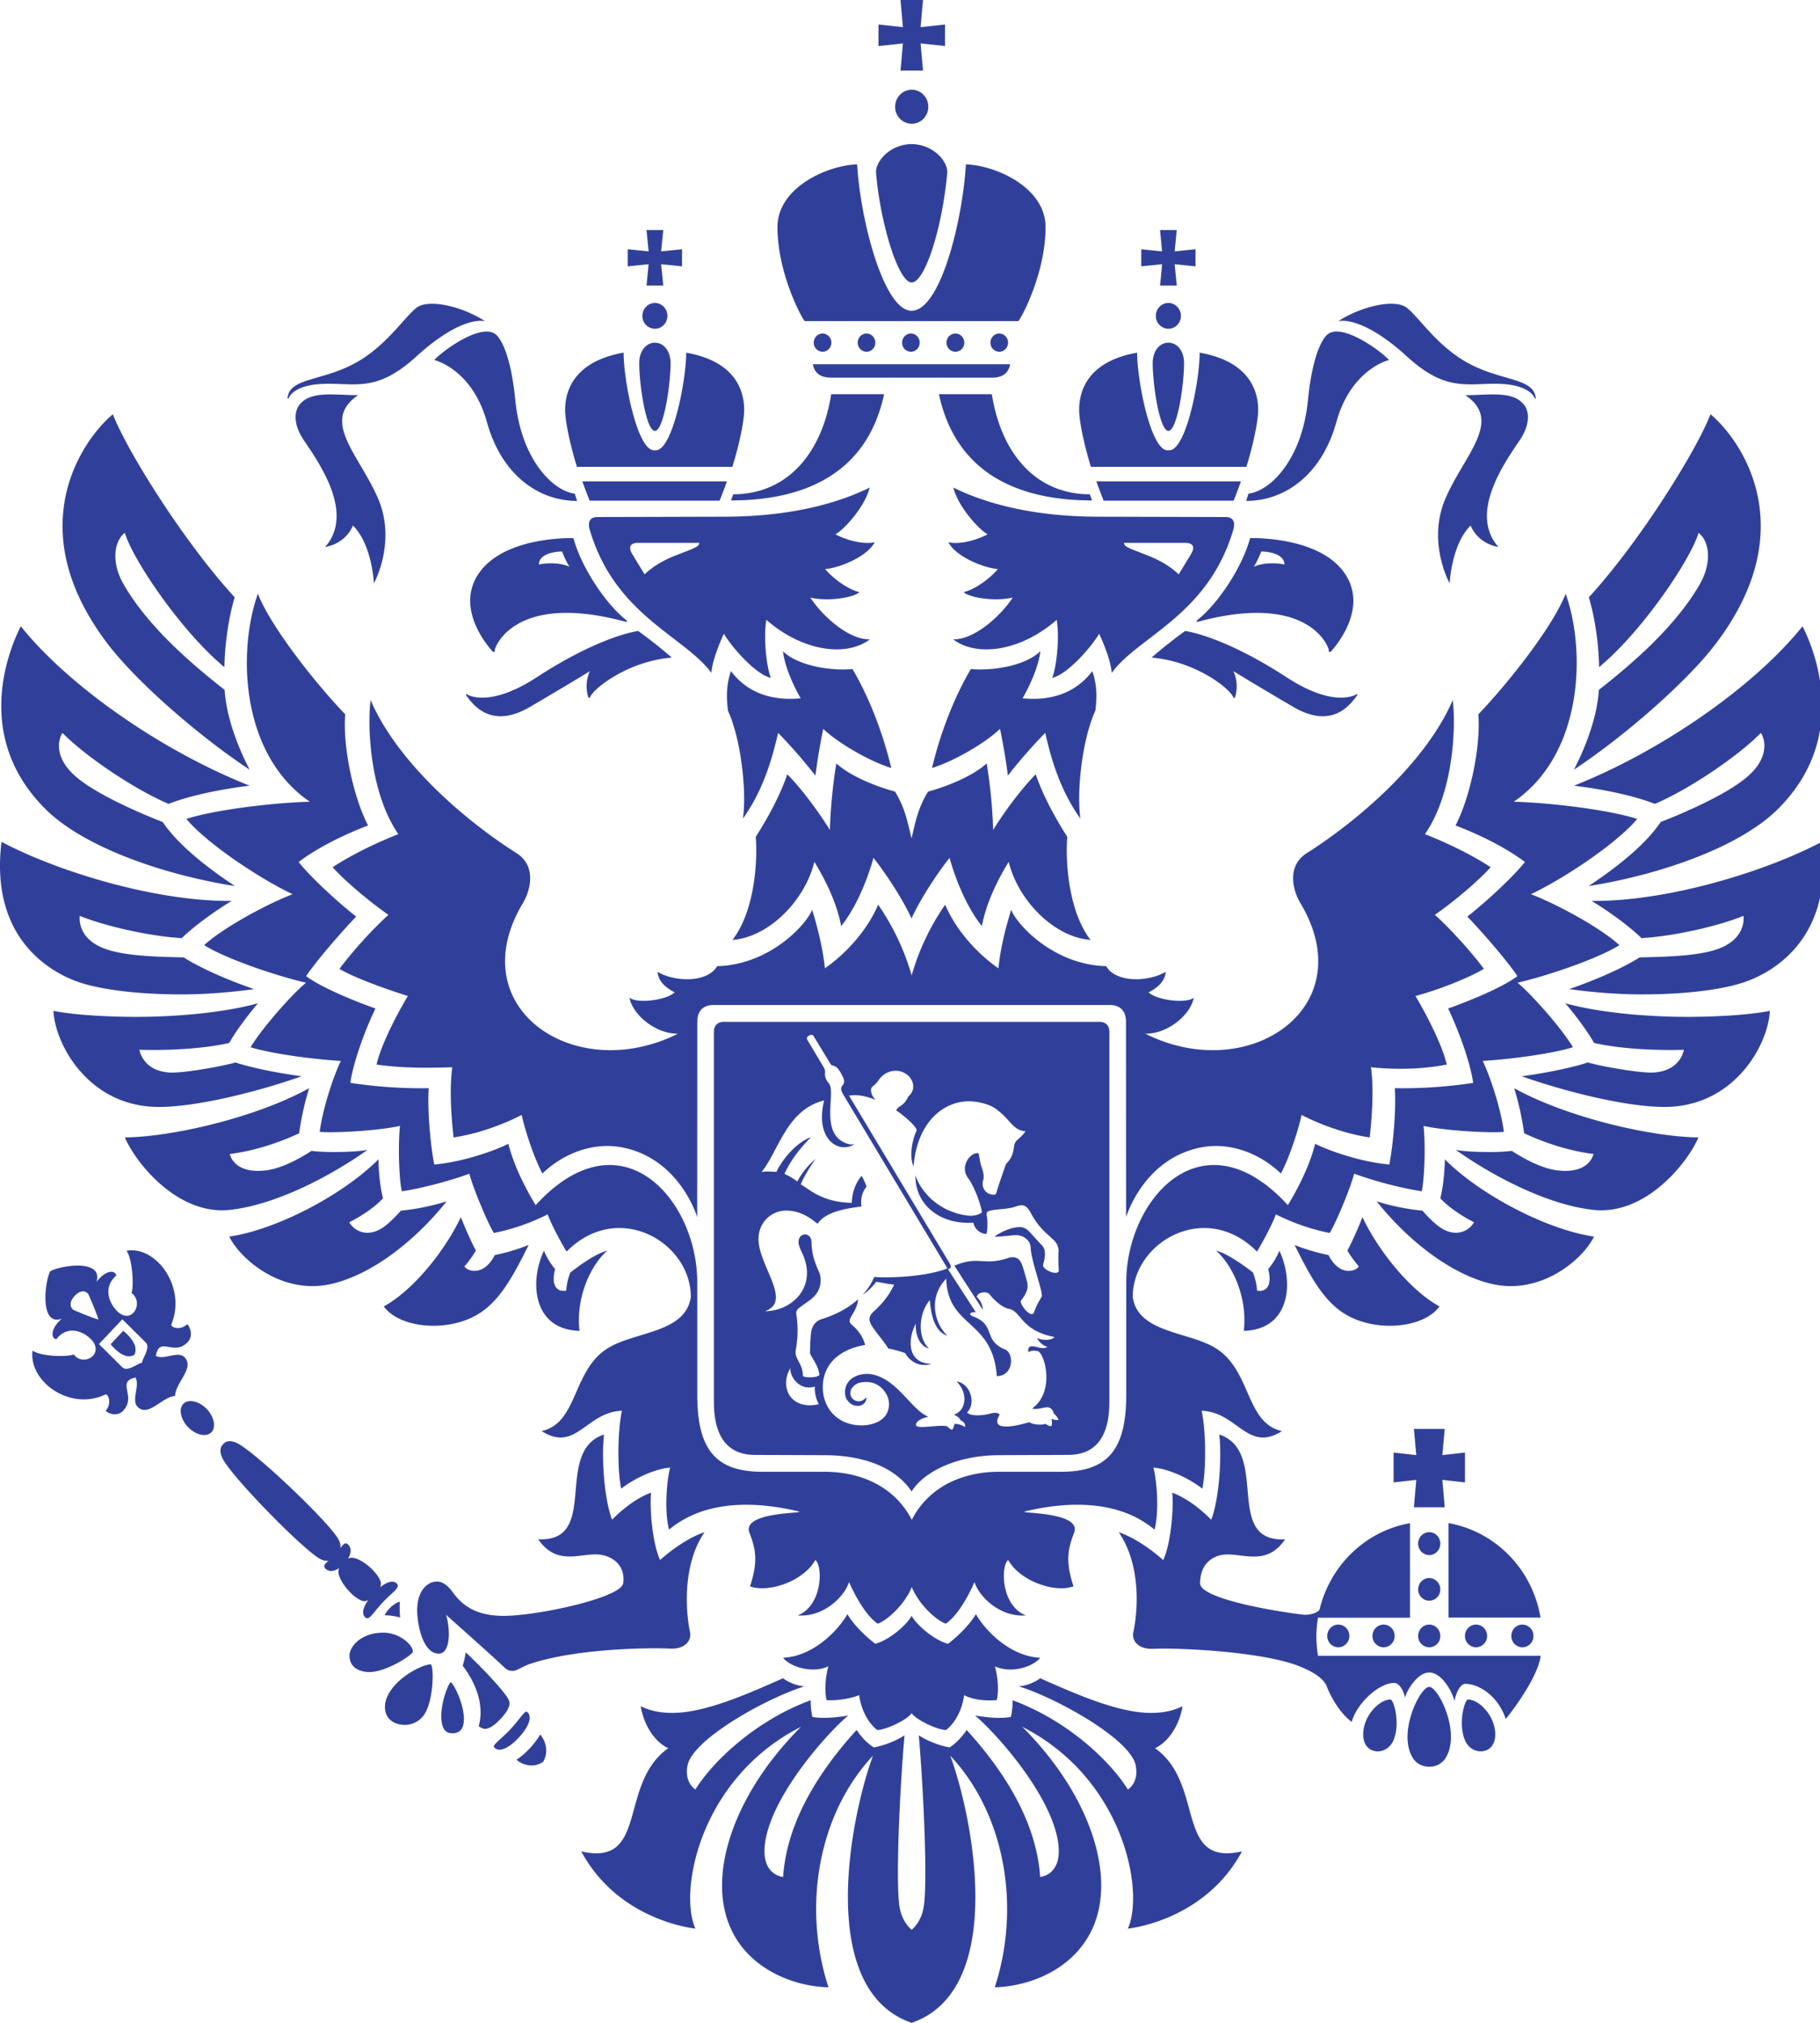 <svg xmlns="http://www.w3.org/2000/svg" xmlns:xlink="http://www.w3.org/1999/xlink" width="72" height="80" viewBox="0 0 72 80"><defs><path id="gmg1a" d="M270.072 4712.214c.465 0 1.108.69 1.08 1.424-.008.217-.094.498-.388.595-.298.1-.656-.05-.808-.406-.286-.67-.008-1.613.116-1.613zm-.918-10.703l-.094 1.036.896-.1v1.18l-.896-.1.094 1.083h-1.22l.095-1.083-.897.1v-1.18l.897.1-.094-1.036zm-.613 4.084c.242 0 .438.203.438.453s-.196.453-.438.453a.446.446 0 0 1-.438-.453c0-.25.197-.453.438-.453zm0 1.815c.242 0 .438.2.438.448a.443.443 0 0 1-.438.448.444.444 0 0 1-.438-.448c0-.248.197-.448.438-.448zm0 1.84c.242 0 .438.2.438.448a.443.443 0 0 1-.438.45.444.444 0 0 1-.438-.45c0-.248.197-.448.438-.448zm1.414.448c0-.248.195-.448.438-.448.24 0 .437.2.437.448a.444.444 0 0 1-.437.45.443.443 0 0 1-.438-.45zm1.834 0c0-.248.196-.448.438-.448s.438.2.438.448a.443.443 0 0 1-.438.45.443.443 0 0 1-.438-.45zm-3.248 2.016c.375 0 1.3 1.905.61 2.868a.744.744 0 0 1-.61.288.745.745 0 0 1-.61-.288c-.689-.963.235-2.868.61-2.868zm-1.532.5c.125 0 .402.944.117 1.613-.153.356-.51.507-.809.406-.294-.097-.38-.378-.387-.595-.029-.734.614-1.424 1.079-1.424zm-.713-2.516c0-.248.197-.448.439-.448.241 0 .438.2.438.448a.444.444 0 0 1-.438.45.444.444 0 0 1-.439-.45zm-1.789 0c0-.248.195-.448.438-.448.24 0 .437.2.437.448a.444.444 0 0 1-.437.45.443.443 0 0 1-.438-.45zm-.431.007c0 .398.065.778.065.778h8.81c-.118.88-1.156 2.22-1.383 2.503-.28-.867-1.02-1.392-1.61-1.392-.175 0-.369.351-.413.68-.146-.512-.566-1.13-1.004-1.13-.475 0-.908.739-.959 1.007-.04-.288-.234-.582-.41-.59-.587-.03-1.488.78-1.699 1.536-.471-.348-.853-1.025-1.008-1.461-.19-.326-.579-.54-1.032-.725-1.46-.6-4.824-.748-5.81-.704-.629.027-.854-.348-.79-.65.223-1.042.251-2.758-.575-3.959.896.3 1.759 1.102 1.759 1.102.295-.627.42-2.002.358-2.666.816.294 1.542 1.072 1.542 1.072.319-.85.42-2.459.318-3.373 2.026.68.133 4.26 2.603 4.147-.695 1.008-1.528.597-2.282.597-.529 0-1.08.327-1.08 1.142 0 .581 2.717 1.073 4.06 1.237.232.027.561-.048.664-.194.42-1.756 1.823-3.115 3.579-3.423v3.739h-3.638s-.065.345-.065.727zm5.226-4.468c1.859.327 3.325 1.83 3.641 3.735h-3.64zm-42.965 3.075c-.395-.13-.936-.779-.948-1.144a.428.428 0 0 1 .025-.155c-.24.17-.427.134-.532.03-.114-.114-.04-.186.116-.322-.111.022-.244-.005-.409-.113-.804-.524-3.52-3.313-3.802-3.964-.167-.39.044-.527.044-.527s.126-.222.51-.062c.641.269 3.47 2.94 4.005 3.75.109.166.138.302.121.418.13-.166.195-.247.31-.131.106.104.147.294-.01.546a.4.4 0 0 1 .15-.032c.355.002 1.002.539 1.14.94a.307.307 0 0 1-.024.235c.33-.27.551-.267.658-.16.166.166-.125.301-.545.746-.42.448-.543.75-.709.586-.105-.105-.115-.33.13-.673-.076.04-.154.058-.23.032zm-6.798-7.9c.205 0 .437.11.623.295.303.302.397.73.206.932a.385.385 0 0 1-.29.113c-.204 0-.437-.11-.622-.295a1.043 1.043 0 0 1-.294-.525c-.033-.168-.002-.313.087-.408a.399.399 0 0 1 .29-.113zm8.796 9.913c-.066.165-1.13.842-1.79.801-.169-.01-.72-.083-.72-.656 0-.304.405-.9 1.343-.9.633 0 1.164.473 1.167.755zm-.807 1.434c.422-.546 1.22-.937 1.52-.937.121.137.106 1.4-.253 1.969a.928.928 0 0 1-.798.425c-.315 0-.67-.162-.748-.524-.065-.298.029-.61.279-.933zm-8.232-13.085c.424.424-.356.997-.37 1.535-.524.035-1.056.855-1.48.431-.266-.264.1-.835-.088-1.162-.78.173.061.733-.488 1.317-.22.234-.577.125-.688-.002.227-.252.134-.626.004-.651-1.42.689-3.062-.515-2.898-1.727.307.226 1.351.263 1.63.15.326.45 1.051.099.823-.401-.142-.336-.964-.91-1.51-.202-.205-.013-.266-.39.214-.81-.894.324-.667-1.494-.461-1.872.362-.224 2.12-.516 1.833.416.39-.508.76-.457.779-.246-.67.584-.088 1.412.242 1.548.492.22.811-.539.366-.86.1-.29.031-1.364-.199-1.673 1.172-.206 2.392 1.446 1.768 2.928.028.134.394.218.63-.024.128.11.245.474.025.707-.55.584-1.119-.263-1.262.545.323.183.865-.211 1.13.053zm-4.395-1.871s.68.297.992.381c-.092-.318-.401-1.009-.401-1.009s-.199-.276-.537.074c-.328.358-.054.554-.054.554zm2.715 2.092c.015-.175.352-.6.15-.8l-.925-.919-.464.49-.463.49.925.918c.203.201.606-.157.777-.179zm15.324 14.153c-.031.135-.128.362-.42.674-.386.413-.642.475-.76.475a.258.258 0 0 1-.189-.073c-.022-.023-.036-.044-.036-.056.001-.056.136-.179.264-.297.109-.1.245-.223.392-.38.147-.157.261-.3.353-.416.111-.14.227-.284.279-.284.011 0 .032.013.054.036.072.071.094.182.063.32zm.015 1.1c.201-.213.343-.428.415-.548.125.123.4.606.115 1.078a.79.79 0 0 1-.456.143.906.906 0 0 1-.595-.226c.114-.078.32-.23.52-.446zm-3.123-2.625c.16.117.6 1.044.508 1.628-.04.256-.172.382-.412.396-.233.013-.37-.093-.434-.343-.149-.584.19-1.542.338-1.68zm-.186-2.664c.186.611.167 1.54-.285 1.54-.641 0-.857-1.175-.857-1.712 0-.757.372-1.083.69-1.133.259-.04.488.101.713.413.467.65 1.091.938 2.023.938 1.332 0 4.647-.716 4.724-1.291.106-.794-.55-1.14-1.08-1.14-.753 0-1.587.41-2.281-.598 2.47.113.576-3.464 2.602-4.143-.1.913-.001 2.52.319 3.37 0 0 .726-.778 1.542-1.07-.062.662.062 2.036.358 2.663 0 0 .863-.802 1.758-1.101-.826 1.2-.78 2.969-.574 3.955.062.302-.16.677-.79.65-1.047-.047-3.9.022-5.633.637a9.089 9.089 0 0 0-.387.186c-.192.097-.381.067-.518-.064-.582-.554-2.316-2.083-2.325-2.1zm2.15 4.127c-.184.195-.476.46-.71.367a.868.868 0 0 1-.149-.082c.207-.726-.021-1.591-.632-2.395.043-.137.092-.338.121-.529.906.867 1.597 1.635 1.707 1.9.075.182-.033.417-.336.739zm-4.39-4.373c.062-.068.244-.23.412-.269-.016.207-.004.448.01.624a2.554 2.554 0 0 0-.613-.087c.074-.15.187-.263.191-.268zm30.285 5.525c1.998 1.406.765 4.701 3.443 4.08-1.494 2.775-4.516 3.055-4.516 3.055.67-1.468-.165-5.946-4.176-7.98 2.468 2.462 3.594 5.446 2.938 7.551-.601 1.934-2.555 2.717-4.026 2.75 1.04-3.195.4-6.856-1.76-9.159.925 2.527 2.227 9.271-1.529 10.565-3.756-1.294-2.455-8.038-1.53-10.565-2.16 2.303-2.8 5.964-1.76 9.16-1.471-.034-3.425-.817-4.026-2.75-.656-2.106.47-5.09 2.94-7.553-4.013 2.035-4.847 6.513-4.178 7.98 0 0-3.023-.279-4.517-3.053 2.68.62 1.446-2.675 3.444-4.081-.57-.26-.982-.968-1.09-1.66.362.179.77.265 1.24.265 1.293 0 2.918-.72 4.391-1.371 0 0 .317.267.843.322-1.485.458-4.406 2.078-4.62 3.118-.144.695.31.96.31.96.65-1.06 2.324-2.706 4.558-3.53-.004.388.07.66.07.66s.454.112 1.417-.056c-.842.703-3.055 3.185-3.295 5.069-.16 1.258.719 1.316.719 1.316.124-1.891 1.117-3.848 2.907-5.813 0 0 .293.46.683.691 0 0 .662-.116 1.211-.48-.212 2.496-.336 5.738-.206 6.719.092.683.49.97.49.97s.396-.287.487-.97c.13-.981.006-4.223-.205-6.719.548.364 1.21.48 1.21.48.39-.23.683-.691.683-.691 1.79 1.965 2.782 3.922 2.908 5.813 0 0 .878-.058.718-1.316-.24-1.884-2.452-4.366-3.295-5.07.964.169 1.417.058 1.417.058s.075-.273.07-.66c2.235.823 3.909 2.47 4.56 3.53 0 0 .452-.266.308-.96-.214-1.041-3.134-2.661-4.62-3.119.526-.055.843-.322.843-.322 1.474.652 3.098 1.371 4.391 1.371.47 0 .88-.086 1.24-.264-.108.69-.52 1.398-1.09 1.659zm-9.307-55.587c0 .198-.156.36-.348.36a.354.354 0 0 1-.348-.36c0-.199.156-.36.348-.36.192 0 .348.161.348.36zm1.765 0c0 .198-.158.36-.353.36a.356.356 0 0 1-.352-.36c0-.199.158-.36.352-.36.195 0 .353.161.353.36zm-2.737-9.33c0-.37.295-.673.656-.673.363 0 .657.303.657.673 0 .371-.294.674-.657.674a.666.666 0 0 1-.656-.674zm.308-2.504l-.967.103v-.85l.967.103-.095-1.073h.89l-.096 1.073.967-.103v.85l-.967-.103.096 1.074h-.89zm-1.092 11.834c0 .198-.156.36-.348.36a.354.354 0 0 1-.348-.36c0-.199.156-.36.348-.36.192 0 .348.161.348.36zm-2.09 1.332c-.207-.074-.332-.23-.381-.477h7.806c-.05.247-.174.403-.38.477a.954.954 0 0 1-.332.052h-6.383a.96.96 0 0 1-.33-.052zm.352-1.332c0 .198-.157.36-.35.36a.354.354 0 0 1-.347-.36c0-.199.156-.36.348-.36.192 0 .349.161.349.36zm6.99 0c0 .198-.157.36-.348.36a.355.355 0 0 1-.349-.36c0-.199.157-.36.349-.36.191 0 .348.161.348.36zm-8.047-.853c-.18-.225-1.076-1.96-1.076-3.713 0-1.577 1.977-2.445 3.151-2.485.135 2.274 1.073 5.79 2.152 5.79 1.14 0 2.015-3.537 2.152-5.79 1.176.04 3.151.908 3.151 2.485 0 1.753-.894 3.488-1.075 3.713zm4.232-1.527c-.53 0-1.253-2.387-1.41-4.367 0-.43.537-1.088 1.41-1.106.872.018 1.41.676 1.41 1.106-.178 2.123-.872 4.367-1.41 4.367zm-17.086 11.454c1.045-1.437 3.707-1.343 3.707-1.343.31 1.155 1.269 2.59 2.075 3.232.089.09.031.088-.062.063-4.372-1.168-5.131 1.05-5.124 1.123.01.086-.044.12-.107.044-.09-.109-1.533-1.682-.49-3.12zm2.34-.301c.4-.078.872-.062 1.212.09-.148-.214-.295-.602-.295-.602-.335 0-.917.11-.917.512zm2.316-1.876l5.001-.013c2.744 0 4.596-.575 5.77-1.152-.198.78-1.025 1.67-1.356 1.849.436.23 1.103.415 1.554.313-.322.6-1.445 1.025-1.963 1.06.336.39.895.8 1.356.913-.207.21-1.211.384-1.94.216.522.79 1.56 1.68 2.357 1.649-.936.717-2.681.472-4.097-.77-.132.801.038 1.994.181 2.296-.6-.133-1.521-1.183-1.862-1.744-.5 1.09-.492 1.548-.492 1.548-1.079-1.468-3.811-2.27-4.813-5.659-.094-.32.014-.506.304-.506zm3.031 1.545c.778-.309.996-.359.996-.524h-2.407c-.4 0-.364.242-.246.438l.492.81s.39-.416 1.165-.724zm-8.216 5.52c-.044-.06.006-.067.041-.044.035.021.887.526 2.738-.681 1.849-1.207 3.28-1.714 4.016-1.834 0 0 .696.495 1.329 1.052-1.727.146-3.081 1.206-3.236 1.572-.015.034-.052.035-.062.003-.185-.566.059-1.037.059-1.037s-.805.497-2.363 1.411c-1.56.915-2.27-.108-2.522-.443zm22.095 38.422a1.906 1.906 0 0 1-.574.092c-.21 0-.422-.038-.612-.127.12.435.16.971.073 1.338a3.58 3.58 0 0 1-.275.01c-.379 0-.722-.059-1.017-.206-.047.396-.228.877-.525 1.201a1.41 1.41 0 0 1-.187.175c-.352 0-1.202-.412-1.363-.665-.16.253-1.01.665-1.363.665a1.355 1.355 0 0 1-.187-.175c-.296-.324-.478-.805-.525-1.201-.656.247-1.29.196-1.29.196-.088-.367-.048-.903.07-1.338-.189.09-.4.127-.61.127-.2 0-.397-.035-.575-.092-.266-.085-.49-.222-.604-.374 1.195-.052 2.18-1.085 2.542-1.723.397.657 1.105 1.172 1.105 1.172.505-.133 1.195-.684 1.437-1.105.244.42.932.972 1.437 1.105 0 0 .708-.515 1.106-1.172.36.638 1.347 1.67 2.542 1.723-.115.152-.338.289-.605.374zm2.964-25.52c.234 0 .379.149.379.39v14.632c0 1.394-.548 2.102-1.631 2.102l-2.708.011c-1.756 0-3.03.694-3.484 1.434-.534-.794-1.627-1.434-3.484-1.434l-2.708-.01c-1.082 0-1.631-.709-1.631-2.103v-14.632c0-.241.146-.39.378-.39zm-12.242 13.689c-.449.77.025 1.68 1.124 1.43a1.34 1.34 0 0 1-.155-.697c-.62.187-.996-.407-.97-.733zm9.96-4.844c.243.26.01.745.04.815.077.184.554.367.62.195 0-.009-.036-.535-.006-.796a.609.609 0 0 0-.183-.417 6.94 6.94 0 0 0-.28-.26 2.906 2.906 0 0 1-.607-.766c-.184-.361-.325-.423-.624-.316-.335.12-.727.09-1.028.167-.093.023-.145.074-.126.173.043.225.044.579-.009.747a.552.552 0 0 1-.517-.446c-1.379.08-2.31-.752-2.292-1.874.217.662.931 1.447 2.061 1.592.334.043.578-.11.569-.137-.04-.278-.271-.955-.53-1.322-.395-.5.124-1.095.401-.997.04.195.06.381.12.551.058.172.11.33.058.514a.438.438 0 0 0 .15.481.48.48 0 0 0 .276.086c.108 0 .102-.11.128-.19.106-.328.22-.653.332-.98a.244.244 0 0 1 .054-.085c.177-.177.255-.397.279-.637a.399.399 0 0 1 .134-.275c.115-.1.227-.204.325-.344-.337-.015-.517-.247-.715-.465a3.232 3.232 0 0 0-.44-.405 1.32 1.32 0 0 0-.372-.19 2.232 2.232 0 0 0-.72-.124c-1.013 0-2.053.845-2.183 2.576-.173-.363-.074-1.014.125-1.43-.044-.218-.714-.736-.811-.781.05-.19.287-.135.48-.56.36-.29.186-.846-.305-.986-.325-.091-.681.054-.876.35a1.096 1.096 0 0 1-.222.235c-.078.062-.082.119-.07.217a.56.56 0 0 0 .182.324c-.34-.132-.69-.231-1.055-.168.02.038 3.936 6.56 3.936 6.56.13.204.102.277-.025.302l.055.085 1.045 1.615c-.123 0-.21.02-.223.069-.014.137.54.101.736.681.037.085.085.23.131.31a.98.98 0 0 0 .519.415c.368.164.33 1.054-.33 1.054-.162-2.256-1.944-1.904-2.001-3.853-.74.76-.445 1.802.044 2.252-.37-.101-.63-.55-.693-1.404-.45.526-.496 1.485-.035 1.907-.307-.048-.55-.466-.517-.971-.311.543-.385 1.57.616 1.582-.497.172-.91-.158-1.033-.42a4.33 4.33 0 0 0-.679-.186c-.174-.317-.651-.807-.725-1.064-.066-.229.112-.355.257-.497.307-.284.547-.624.706-.965-.27-.02-.532-.09-.71-.11a2.292 2.292 0 0 1-.54.517c.218-.235.365-.478.46-.71.454.044 2.027.014 2.896-.34 0 0-4-6.671-4.133-6.897-.083-.142-.105-.248.002-.358.035-.034.048-.104.044-.156a.518.518 0 0 0-.063-.19c-.1-.182-.175-.387-.423-.43-.025-.005-.047-.046-.064-.074l-.675-1.108c-.056-.064-.314.035-.23.175l.661 1.108a.348.348 0 0 1 .04.187c-.018.172.04.297.155.433.301.361-.436 2.089.809 2.404.053.014.11 0 .194 0-.639.397-1.567-.22-1.194-1.735-1.488.366-1.798 2-2.475 2.83.146-.028.408-.02.586-.001.205-.442.746-1.146 1.366-1.376-.441.456-.787.893-1.049 1.453.172.072.346.18.512.3a2.98 2.98 0 0 1 .726-.895c-.274.367-.581.924-.583 1.012.343.201.854.709 2.013.727 0-.244.075-.713.389-1.067.075.13.131.262.186.398.007.015 0 .042-.012.057-.174.218-.214.471-.185.755-.381.06-1.398.156-1.73.684-.126-.076-.56-.52-1.247-.52-.595 0-1.094.479-1.094 1.125 0 1.056 1.36 2.47.258 2.852 1.049.001 2.062-.936 1.499-2.236-.058-.13-.16-.322-.17-.459-.037-.436.513-.461.513-.017 0 .405.118.77.281 1.13.023.05.046.1.056.152.077.404-.058.73-.385.98-.138.106-.286.2-.424.307-.088.065-.153.145-.132.267.08.488.06.973-.028 1.457-.033.311.281.495.288.966 0 .105.651.092.651-.038-.03-.269-.168-.478-.293-.694-.034-.056-.077-.122-.076-.183.005-.26.012-.523.042-.78.027-.223.14-.417.352-.514.672-.205 1.158-.49 1.505-.804a.809.809 0 0 1-.02.144c-.046.203-.156.38-.262.56-.077.133-.065.218.058.32.247.208.418.463.508.778-.697.113-1.504.492-1.656 1.397-.016.096-.02.191-.02.285 0 .804.57 1.5 1.539 1.5.385 0 1.08-.158 1.08-.854a.828.828 0 0 0-.16-.466c-.215-.315-.535-.44-.926-.383a.543.543 0 0 0-.358.199c-.113.134-.113.334.004.45.134.13.32.138.463.018l.086-.066c0 .166-.119.33-.356.33-.257 0-.495-.228-.495-.525 0-.604.627-.812 1.09-.717 1 .208 1.562 1.432 2.21 1.671-.252.055-.525.187-.486.343.063.17 1.087-.072 1.251.055.031.045.111.101.173.115.054-.045.08-.162.09-.224.142-.02.32.05.42.121.013-.06.01-.19-.17-.266a.435.435 0 0 0-.28-.22c.515-.161.575-.876.115-1.317.56.072.778.89.416 1.225.083.079.24.138.624.101.283-.027.52-.168.663-.022-.04.109-.089.16-.092.26-.008.205.212.215.378.215.31 0 .603-.097.9-.17.111.1.504.126.623.063.087.053.152.101.236.09.031-.005.038-.21.009-.293.074.048.209.07.28.047a.666.666 0 0 0-.195-.253c-.011-.128-.121-.242-.239-.242-.2 0-.414.105-.612.046.93-.67.489-2.201.22-2.268a.509.509 0 0 0-.37.039c-.06-.495.54-.003.748-.214-.203-.051-.316-.195-.415-.346.163.077.538.137.705-.037-1.348-.257-1.309-1.024-1.814-1.117-.262-.048-.582-.347-.745-.558-.134-.165-.49-.092-.523.084a.775.775 0 0 1 .247.521l-1.13-1.751c.982-.412 1.135.026 2.125-.303.252-.088.455.003.545.245.068.181.16.516.208.702.06.234-.006.429-.244.741-.06.126.351.667.503.496.205-.579.354-.615.322-.738-.024-.315-.42-1.363-.441-1.861a.47.47 0 0 0-.211-.372c-.164-.122-.343-.13-.534-.108-.218.025-.438.04-.657.06.006-.035.017-.049.03-.054.206-.137.59-.334.95-.334.16 0 .272.068.428.243.147.163.297.326.448.487zm8.227-27.978s2.663-.094 3.708 1.343c1.044 1.437-.4 3.01-.49 3.119-.062.076-.116.042-.107-.044.008-.074-.752-2.29-5.124-1.123-.093.025-.15.027-.063-.063.808-.641 1.767-2.077 2.076-3.232zm.146 1.132c.34-.152.811-.168 1.212-.09 0-.401-.583-.512-.917-.512 0 0-.148.388-.295.602zm4.08 5.098c-.251.335-.962 1.358-2.521.443-1.56-.914-2.364-1.411-2.364-1.411s.245.47.06 1.037c-.012.032-.048.03-.062-.003-.154-.366-1.509-1.426-3.236-1.572a19.498 19.498 0 0 1 1.327-1.052c.738.12 2.167.627 4.018 1.834 1.85 1.207 2.702.702 2.737.68.035-.022.086-.015.04.044zm-14.61-6.38c-.33-.18-1.158-1.069-1.356-1.849 1.174.577 3.026 1.152 5.77 1.152l5.001.013c.29 0 .4.186.304.506-1.002 3.389-3.733 4.191-4.812 5.659 0 0 .008-.458-.492-1.548-.34.56-1.264 1.611-1.863 1.744.143-.302.314-1.494.181-2.295-1.415 1.241-3.16 1.486-4.097.769.797.03 1.836-.86 2.358-1.65-.73.17-1.734-.005-1.942-.215.461-.112 1.02-.523 1.357-.912-.517-.036-1.64-.462-1.961-1.061.45.102 1.118-.083 1.552-.313zm5.398.337c0 .165.22.215.996.524.775.308 1.165.724 1.165.724s.373-.612.492-.81c.12-.196.156-.438-.246-.438zm-15.551 5.072c.575.765 1.481 1.2 2.759 1.076 0 0-.596-.996-.702-1.862.596.586 1.923.786 2.747.704 0 0 .97 1.524 1.537 3.913-.843-.255-2.089-.973-2.69-1.546a23.573 23.573 0 0 0-.31 1.85 20.088 20.088 0 0 0-1.476-1.692c-.23 1.008-.587 2.268-1.39 3.388.155-1.137-.09-3.17-.593-4.264-.084-.636-.037-1.124.118-1.567zm14.295 0c.157.443.203.931.12 1.567-.505 1.095-.748 3.127-.592 4.264-.804-1.12-1.162-2.38-1.391-3.388-.462.47-1.06 1.145-1.477 1.691-.071-.591-.2-1.321-.31-1.849-.6.573-1.847 1.291-2.69 1.546.568-2.39 1.538-3.913 1.538-3.913.824.082 2.15-.118 2.748-.704-.108.866-.705 1.862-.705 1.862 1.279.124 2.184-.311 2.76-1.076zm-10.996 7.544c-.367 1.51-1.78 2.977-3.24 3.088.95-1.234.989-3.366.92-4.076.633-.984 1.05-1.871 1.248-2.475.43.425 1.092 1.25 1.688 2.202 0-.01.017-1.194.254-2.632.614.556 1.724.957 2.32 1.113.373.611.476 1.09.654 1.856.178-.767.281-1.245.656-1.856.594-.156 1.705-.557 2.318-1.113.238 1.438.254 2.621.254 2.632.595-.953 1.26-1.777 1.687-2.202.2.604.616 1.49 1.248 2.475-.067.71-.028 2.842.92 4.076-1.458-.111-2.872-1.579-3.238-3.088-.482.775-.911 1.707-1.06 2.539-.462-.56-.95-1.533-1.281-2.695-.406.507-1.114 1.54-1.504 2.393-.39-.852-1.098-1.886-1.504-2.393-.33 1.162-.819 2.135-1.28 2.695-.15-.832-.578-1.764-1.06-2.54zm-13.23 17.842c-1.218.792-3.173.614-3.803-.26 1.071-.58 2.35-2.067 3.049-3.53.137.356.387.934.595 1.321a4.423 4.423 0 0 1-.448.621c.018.133.708.498 1.195-.442a7.986 7.986 0 0 0 1.34-.4c-.59 1.187-1.108 2.156-1.928 2.69zm2.533-2.465c.16.409.44.729.44.729-.161.622.052.921.44.851.027-.403.164-.715.164-.715s.903-.728 1.457-.865c-.645.574-1.248 1.833-1.094 3.172-1.852-.054-1.988-1.944-1.407-3.172zm-9.162 1.401c-1.623 0-2.92-1.197-3.286-1.958 1.847-.267 4.492-1.64 5.9-3.054.011.566.077 1.132.18 1.542-.519.555-1.335.945-1.335.945s.215.415.72.415c.168 0 .344-.047.52-.148.35-.197.803-.726.803-.726a8.844 8.844 0 0 0 1.809-.368c-1.012 1.284-2.714 2.812-4.501 3.254-.267.066-.54.098-.81.098zm-3.577-2.998c-1.927 0-3.447-1.95-3.84-2.881 1.96-.027 5.264-.82 7.288-1.948-.138.46-.3 1.084-.393 1.783-.928.433-1.9.717-2.743.82 0 0 .138.812 1.451.645.719-.091 1.583-.637 1.78-.77.566.08 1.761.053 2.215-.038-1.427 1.017-3.644 2.194-5.48 2.376a3.162 3.162 0 0 1-.278.013zm.29-6.617c-1.581.352-3.555.268-3.555.268s.117.842 1.213.902c.484.026 1.971-.223 2.594-.401.263.11 1.415.393 2.61.547-1.675.594-4.108 1.213-5.637 1.213-.152 0-.294-.006-.421-.018-2.453-.22-3.696-2.474-3.76-3.781.725.146 1.989.238 3.289.238 1.104 0 3.185-.093 4.802-.538-.407.481-.855 1.07-1.136 1.57zm-5.889-2.385c-.865-.28-3.62-1.505-3.121-5.57 2.18 1.157 6.062 2.364 9.102 2.337-.77.473-1.5 1.016-1.972 1.472-1.281-.076-3.014-.47-4.034-.88-.02.182-.038.989 1.142 1.35.8.247 2.049.272 2.969.291.735.469 1.867.941 2.785 1.254-.85.121-1.894.21-2.884.21-1.623 0-3.076-.169-3.987-.464zm6.694-8.424c-2.097-1.388-4.501-3.519-5.594-4.947-1.42-1.857-2.008-3.717-1.746-5.527.26-1.799 1.317-3.075 1.93-3.582.546 1.422 2.805 5.05 4.82 7.24-.24.793-.393 1.846-.407 2.762-1.734-1.434-3.645-4.292-3.939-5.312-.385.283-.586 1.107-.042 2.046.94 1.626 2.566 3.048 3.99 4.165.06 1.044.518 2.255.988 3.155zm-.58 4.604c-2.677-.42-5.906-1.483-7.473-3.024-2.977-2.924-1.388-6.49-.999-7.25 1.928 2.401 5.616 4.947 9.052 6.303-1.16.143-2.35.387-3.206.72-1.372-.583-3.302-1.894-4.195-2.804-.118.153-.438.917.574 1.766.738.619 2.235 1.306 3.391 1.756.512.764 1.472 1.615 2.857 2.533zm44.604 13.094c.697 1.463 1.977 2.95 3.048 3.53-.63.874-2.585 1.052-3.802.26-.82-.534-1.339-1.503-1.93-2.69.345.143.842.296 1.341.4.487.94 1.177.575 1.195.442a4.423 4.423 0 0 1-.447-.62c.208-.388.458-.966.595-1.322zm-3.288 1.325c.582 1.228.445 3.118-1.406 3.172.153-1.339-.45-2.598-1.094-3.172.555.137 1.457.865 1.457.865s.135.312.162.715c.389.07.603-.23.442-.851 0 0 .28-.32.44-.729zm6.369-2.069c.103-.41.168-.976.18-1.542 1.407 1.414 4.052 2.787 5.9 3.054-.367.761-1.663 1.958-3.287 1.958a3.39 3.39 0 0 1-.81-.098c-1.787-.442-3.488-1.97-4.5-3.254a8.857 8.857 0 0 0 1.808.368s.453.53.802.726c.177.1.354.148.52.148.506 0 .721-.415.721-.415s-.815-.39-1.334-.945zm3.315-2.574a11.448 11.448 0 0 0-.393-1.783c2.025 1.127 5.329 1.92 7.288 1.948-.392.931-1.912 2.881-3.84 2.881-.092 0-.185-.005-.277-.013-1.837-.182-4.054-1.359-5.481-2.376.454.091 1.649.118 2.216.039.196.132 1.06.678 1.78.769 1.312.167 1.45-.646 1.45-.646-.842-.102-1.814-.386-2.743-.82zm1.631-5.141c1.617.445 3.698.538 4.801.538 1.3 0 2.565-.092 3.29-.238-.065 1.307-1.308 3.561-3.76 3.781-.128.012-.27.018-.42.018-1.53 0-3.964-.619-5.638-1.213 1.194-.154 2.346-.437 2.61-.547.623.178 2.11.427 2.593.4 1.096-.059 1.213-.9 1.213-.9s-1.972.083-3.553-.269c-.283-.5-.73-1.089-1.136-1.57zm10.145-6.385c.498 4.065-2.256 5.29-3.122 5.57-.912.295-2.364.464-3.987.464-.99 0-2.034-.088-2.884-.21.917-.313 2.05-.785 2.786-1.254.92-.019 2.167-.044 2.97-.29 1.177-.362 1.16-1.17 1.14-1.351-1.02.411-2.753.804-4.034.88-.472-.455-1.202-1-1.972-1.472 3.04.027 6.922-1.18 9.103-2.337zm-4.876-12.22c-.294 1.02-2.203 3.878-3.934 5.312-.013-.916-.167-1.97-.406-2.762 2.013-2.19 4.268-5.818 4.813-7.24.613.507 1.669 1.783 1.928 3.582.26 1.81-.326 3.67-1.744 5.527-1.091 1.428-3.492 3.559-5.586 4.947.468-.9.926-2.111.986-3.155 1.423-1.117 3.045-2.54 3.985-4.165.542-.94.342-1.763-.042-2.046zm-1.726 10.72c-.857-.334-2.045-.578-3.203-.72 3.432-1.357 7.116-3.903 9.042-6.303.39.758 1.975 4.325-.997 7.25-1.567 1.54-4.792 2.603-7.467 3.023 1.384-.918 2.342-1.769 2.853-2.533 1.157-.45 2.651-1.137 3.387-1.756 1.012-.85.692-1.613.574-1.766-.89.91-2.82 2.221-4.19 2.805zm-7.999-4.106c.133 1.055.032 3.674-1.1 5.303.827.318 1.887.831 2.6 1.308-.451.513-1.5 1.399-2.207 1.881.577.513 1.47 1.495 1.94 2.138-.595.354-1.756.818-2.708 1.074.423.699 1.074 1.96 1.238 2.71-1.032.201-2.083.201-2.996.108.118.874.04 1.973-.052 2.774-.952-.137-1.998-.523-2.692-.89-.132.604-.495 1.72-.821 2.316-.903-.858-2.093-1.25-3.196-1.023-2.256.465-2.927 2.75-2.927 2.75l-.004-6.952v-.776c0-.433-.232-.662-.65-.662h-15.659c-.418 0-.65.23-.65.662v.776l-.004 6.953s-.671-2.286-2.928-2.751c-1.103-.227-2.293.165-3.195 1.023-.326-.597-.69-1.712-.821-2.316-.695.367-1.741.753-2.693.89-.092-.8-.17-1.9-.052-2.774-.924.028-1.97.042-2.995-.108.163-.75.814-2.011 1.238-2.71-.916-.29-2.114-.72-2.708-1.074a16.683 16.683 0 0 1 1.938-2.138c-.705-.482-1.755-1.368-2.206-1.881.713-.477 1.774-.99 2.601-1.308-1.132-1.63-1.233-4.248-1.1-5.303 1.114 2.587 3.94 4.895 5.768 6.05.834.527.53 1.526.263 1.97-2.49 4.141 2.039 7.226 6.129 5.174-.892.01-1.794-.749-1.918-1.425.284.245 1.445.11 1.789-.208-.527-.275-.653-.555-.68-.816.65.4 1.968.455 2.357-.221 2.161-.059 3.6-1.747 3.758-2.234.16.519.419 1.424.505 2.318.585-.397 1.586-1.296 2.108-2.515a9.44 9.44 0 0 1 1.325 2.797 9.44 9.44 0 0 1 1.326-2.797c.522 1.219 1.522 2.118 2.108 2.515.085-.894.345-1.8.505-2.318.158.487 1.596 2.175 3.758 2.234.387.676 1.705.62 2.357.22-.028.262-.153.542-.68.817.344.318 1.505.453 1.788.208-.125.676-1.026 1.435-1.918 1.425 4.09 2.052 8.62-1.033 6.13-5.174-.268-.444-.573-1.443.262-1.97 1.828-1.155 4.654-3.463 5.77-6.05zm-28.46-8.139c2.123 0 3.502-1.605 3.873-3.958h2.092c-.7 3.265-3.326 4.202-6.058 4.202zm-11.829-5.31c.325-.363 1.812-1.445 2.402-1.034 0 0 .573.3.805 2.636.233 2.32 1.472 3.574 2.35 3.683l.093.288c-1.51 0-2.982-1.008-3.568-3.117-.585-2.109-2.082-2.456-2.082-2.456zm-4.377.943c-1.248.041-1.39.579-1.39.579h-.041c.067-.893 1.557-.64 3.008-1.598 1.03-.68 1.643-1.634 2.096-1.99.453-.356 1.77-.082 2.715.534 0 0-.878-.29-2.731 1.401-1.57 1.43-2.41 1.032-3.657 1.074zm1.157 5.602s-.23.69-1.1.851c1.19-1.344-.263-3.362-.845-4.23-.459-.684-.332-1.164-.196-1.357.437-.623 1.434-.412 2.351-.419-1.503 1.013.031 2.344.781 4.076.75 1.735-.16 3.366-.16 3.366s-.07-1.539-.83-2.287zm9.366-.982s-.126-.312-.289-.763h5.72c-.162.451-.29.763-.29.763zm3.076-7.309c0 .282-.222.51-.494.51a.503.503 0 0 1-.496-.51c0-.281.222-.51.496-.51.272 0 .494.229.494.51zm-3.578 5.97c-.22-.69-.468-1.741-.468-2.248 0-.926.512-1.95 2.314-2.267 0 1.14.544 3.861 1.2 3.861h.075c.656 0 1.2-2.742 1.2-3.86 1.795.315 2.294 1.341 2.294 2.266 0 .507-.249 1.557-.468 2.248zm3.084-1.421c-.343 0-.62-1.79-.62-2.681 0-.487.277-.807.62-.807.34 0 .619.32.619.807 0 .891-.278 2.681-.619 2.681zm-.249-6.592l-.826.085v-.676l.826.084-.083-.845h.662l-.083.845.826-.084v.676l-.826-.085.083.845h-.662zm13.578 5.141c.371 2.353 1.75 3.958 3.873 3.958l.092.244c-2.73 0-5.356-.937-6.058-4.202zm10.153 3.933c.88-.109 2.118-1.362 2.35-3.683.235-2.336.806-2.636.806-2.636.592-.41 2.078.671 2.403 1.034 0 0-1.498.347-2.083 2.456-.586 2.109-2.057 3.117-3.568 3.117zm6.279-5.416c-1.852-1.69-2.732-1.401-2.732-1.401.945-.616 2.264-.89 2.716-.534.453.356 1.065 1.31 2.096 1.99 1.45.958 2.94.705 3.008 1.598h-.041s-.142-.538-1.39-.579c-1.248-.042-2.088.356-3.657-1.074zm4.65 1.94c.136.193.263.673-.195 1.357-.583.868-2.036 2.886-.845 4.23-.87-.16-1.1-.851-1.1-.851-.762.748-.831 2.287-.831 2.287s-.912-1.63-.161-3.366c.751-1.732 2.285-3.063.78-4.076.92.007 1.915-.204 2.353.419zm-16.659 3.754s-.127-.312-.288-.763h5.72c-.163.451-.29.763-.29.763zm3.057-7.309c0 .282-.222.51-.496.51a.503.503 0 0 1-.496-.51c0-.281.222-.51.496-.51s.496.229.496.51zm-3.56 5.97c-.219-.69-.466-1.741-.466-2.248 0-.925.497-1.95 2.294-2.266 0 1.118.543 3.86 1.2 3.86h.073c.657 0 1.2-2.72 1.2-3.86 1.802.315 2.315 1.34 2.315 2.266 0 .507-.248 1.557-.468 2.248zm3.064-1.421c-.342 0-.62-1.79-.62-2.681 0-.487.278-.807.62-.807.343 0 .62.32.62.807 0 .891-.277 2.681-.62 2.681zm-.248-6.592l-.826.085v-.676l.826.084-.082-.845h.661l-.083.845.826-.084v.676l-.826-.085.083.845h-.66zm-33.719 21.258c-2.764-1.892-2.85-5.994-2.053-8.224.535 1.352 2.31 3.573 3.456 4.77-.102 1.139.268 3.16.902 4.394-.908.344-1.984.864-2.746 1.444.505.637 1.593 1.624 2.276 2.159-.577.604-1.549 1.714-1.98 2.354.639.48 2.03 1.029 2.744 1.281-.352.72-.862 2.033-.994 2.94a18.56 18.56 0 0 0 3.1.211c-.057.868.065 2.213.217 3.017 1.084-.086 2.363-.53 2.934-.817.301 1.2 1.047 2.364 1.08 2.426 3.39-3.695 6.393-.21 6.393 3.047v4.438c0 2.1.661 3.059 2.565 3.059h2.463c1.532 0 2.817.65 3.458 1.9.641-1.25 1.925-1.9 3.459-1.9h2.463c1.902 0 2.563-.96 2.563-3.059v-4.438c0-3.256 3.005-6.742 6.394-3.047.032-.062.778-1.226 1.08-2.426.571.286 1.85.73 2.935.817.15-.804.273-2.15.216-3.017a18.533 18.533 0 0 0 3.1-.21c-.131-.908-.642-2.22-.992-2.941.713-.252 2.104-.802 2.743-1.281-.432-.64-1.403-1.75-1.981-2.354.682-.535 1.77-1.522 2.277-2.159-.763-.58-1.838-1.1-2.745-1.444.633-1.234 1.002-3.255.901-4.395 1.145-1.196 2.92-3.417 3.456-4.769.796 2.23.71 6.333-2.054 8.224 1.335.033 3.687.3 4.882.68-.812.977-2.932 2.381-4.203 2.977.988.375 2.761 1.328 3.5 2.016-.952.59-3.044 1.264-4.032 1.484.575.47 1.76 1.823 2.195 2.553-.819.256-2.5.479-3.57.54.342.718.733 1.98.836 2.806-.53.053-2.3-.039-3.176-.235.075.717.047 2.023-.072 2.586a15.099 15.099 0 0 1-2.674-.697c-.165.64-.759 2.018-.968 2.346a8.35 8.35 0 0 1-2.127-.737c-.193.513-.63 1.28-.75 1.473-2.024-2.051-4.915-.387-4.915 1.796.208 1.438 2.233 1.358 3.3 2.034 1.401.89 1.16 2.952 2.603 3.268-1.364.865-1.76-.757-3.177-.804.189.875.17 2.429.028 3.08-.582-.451-1.4-.796-1.934-.83.132.51.234 1.705.044 2.45-.376-.287-1.78-1.51-5.112-.723-.405.095 2.26-.01 1.927.852-.261.679-.335 1.152-.022 2.116a1.422 1.422 0 0 1-.482.075c-.747 0-1.716-.435-2.101-1.117-.297.222-.297 1.8.699 2.192-1.064.078-1.875-.79-2.032-1.321 0 0-.52 1.24-1.138 1.647-.386-.136-1.077-.78-1.344-1.449-.267.67-.957 1.313-1.344 1.449-.617-.407-1.138-1.647-1.138-1.647-.157.532-.967 1.4-2.032 1.32.997-.39.997-1.97.7-2.191-.386.682-1.354 1.117-2.102 1.117-.176 0-.34-.024-.482-.075.314-.964.24-1.437-.022-2.116-.332-.862 2.332-.757 1.928-.852-3.333-.786-4.736.436-5.112.723-.191-.745-.088-1.94.044-2.45-.535.034-1.352.379-1.935.83-.143-.651-.16-2.205.029-3.08-1.417.047-1.814 1.669-3.177.804 1.443-.317 1.2-2.378 2.603-3.268 1.066-.676 3.092-.596 3.3-2.034 0-2.183-2.891-3.847-4.916-1.796-.12-.193-.557-.96-.748-1.473a8.344 8.344 0 0 1-2.129.737c-.208-.328-.802-1.706-.969-2.346-.574.223-1.809.571-2.673.697-.119-.563-.147-1.869-.072-2.586-.877.196-2.646.288-3.175.235.103-.825.493-2.088.836-2.805-1.069-.062-2.752-.285-3.57-.541.434-.73 1.62-2.084 2.194-2.553-.988-.22-3.08-.894-4.031-1.484.739-.688 2.511-1.64 3.499-2.016-1.27-.596-3.391-2-4.203-2.978 1.195-.38 3.547-.646 4.882-.679zm-7.379 20.925s.673.51.436.95c-.418.257-.934-.42-.934-.42l.249-.265z"/></defs><g><g clip-path="url(#clip-C48CAE28-F525-4434-94B9-0E0AA5A1DE7C)" transform="translate(-212 -4645)"><use fill="#30409a" xlink:href="#gmg1a"/></g></g></svg>